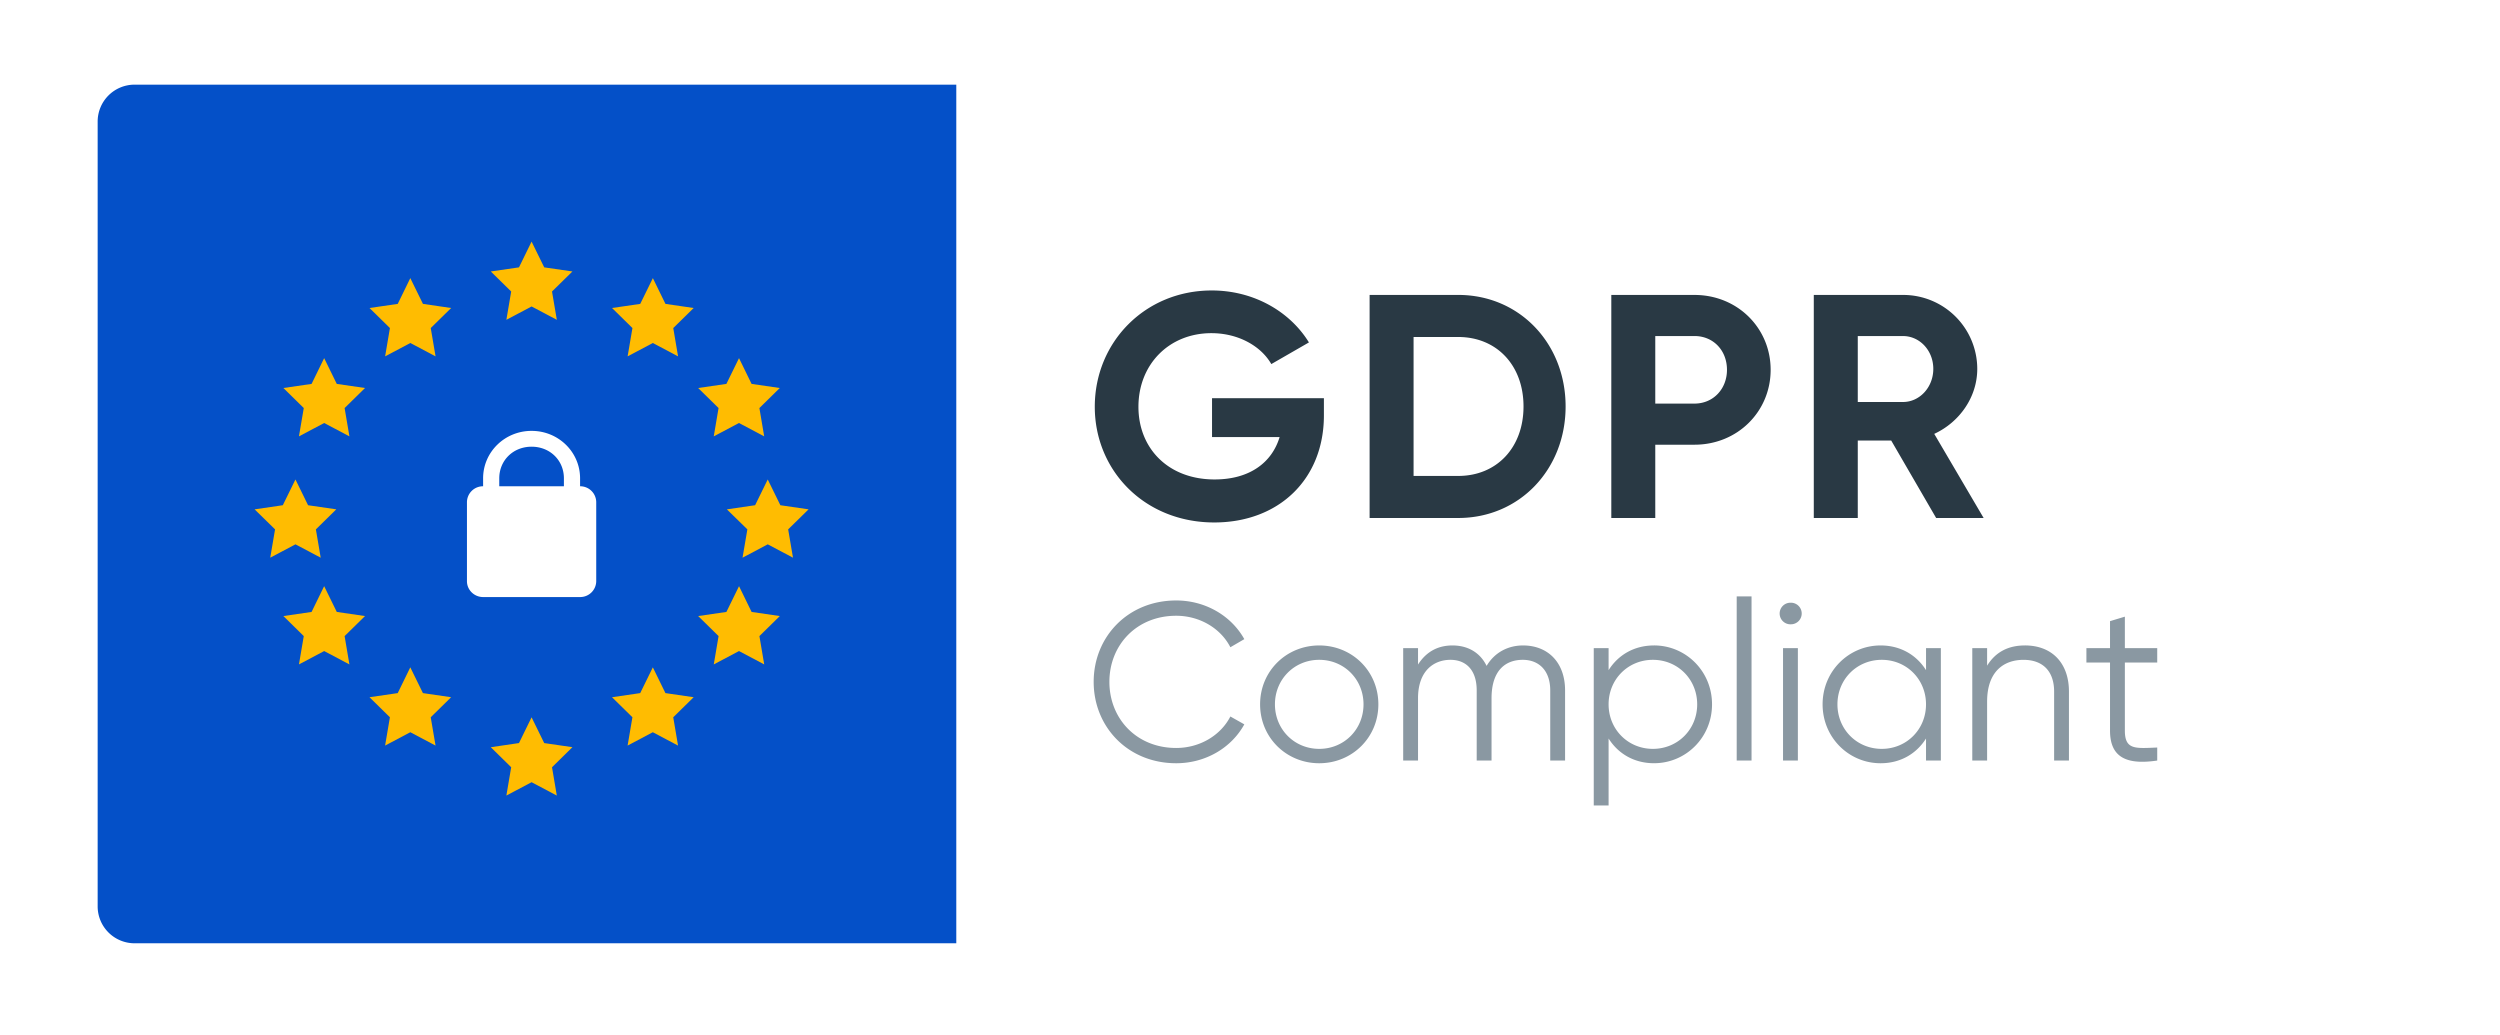 <svg width="128" height="53" fill="none" xmlns="http://www.w3.org/2000/svg"><g filter="url(#a)"><path d="M121.759 0H6.891A1.89 1.89 0 0 0 5 1.89v40.181a1.89 1.89 0 0 0 1.89 1.891h114.87a1.89 1.89 0 0 0 1.891-1.89V1.89A1.89 1.89 0 0 0 121.759 0z" fill="#fff"/><path d="M60.22 34.744c1.509 0 2.832-.794 3.489-1.991l-.714-.403c-.495.967-1.566 1.612-2.774 1.612-2.038 0-3.42-1.508-3.42-3.385 0-1.876 1.382-3.384 3.42-3.384 1.208 0 2.279.645 2.774 1.612l.714-.415c-.668-1.197-1.992-1.98-3.488-1.98-2.475 0-4.225 1.865-4.225 4.167 0 2.303 1.75 4.167 4.225 4.167zm7.324 0c1.681 0 3.028-1.312 3.028-3.015 0-1.704-1.347-3.016-3.028-3.016-1.68 0-3.027 1.312-3.027 3.015 0 1.704 1.347 3.016 3.027 3.016zm0-.736c-1.277 0-2.267-1.002-2.267-2.28 0-1.277.99-2.279 2.267-2.279 1.278 0 2.268 1.002 2.268 2.28 0 1.277-.99 2.279-2.268 2.279zm10.435-5.295c-.737 0-1.44.333-1.865 1.047-.322-.668-.944-1.047-1.75-1.047-.69 0-1.312.276-1.761.978v-.84h-.76v5.755h.76v-3.188c0-1.428.829-1.969 1.658-1.969.817 0 1.346.541 1.346 1.566v3.591h.76v-3.188c0-1.428.714-1.969 1.6-1.969.817 0 1.405.541 1.405 1.566v3.591h.76v-3.591c0-1.44-.887-2.302-2.153-2.302zm6.707 0c-1.025 0-1.842.494-2.326 1.266V28.85h-.76v8.057h.76v-3.43c.484.771 1.301 1.266 2.326 1.266 1.623 0 2.97-1.312 2.97-3.015 0-1.704-1.347-3.016-2.97-3.016zm-.058 5.295c-1.278 0-2.268-1.002-2.268-2.28 0-1.277.99-2.279 2.268-2.279 1.278 0 2.268 1.002 2.268 2.28 0 1.277-.99 2.279-2.268 2.279zm4.291.598h.76v-8.403h-.76v8.403zm2.752-6.976a.553.553 0 1 0 0-1.105.553.553 0 0 0 0 1.106zm-.38 6.976h.76v-5.755h-.76v5.755zm7.322-5.755v1.128c-.484-.771-1.301-1.266-2.326-1.266-1.623 0-2.97 1.312-2.97 3.015 0 1.704 1.347 3.016 2.97 3.016 1.025 0 1.842-.495 2.325-1.266v1.128h.76v-5.755h-.76zm-2.268 5.157c-1.278 0-2.268-1.002-2.268-2.28 0-1.277.99-2.279 2.268-2.279 1.278 0 2.267 1.002 2.267 2.28 0 1.277-.99 2.279-2.267 2.279zm7.329-5.295c-.817 0-1.485.31-1.934 1.036v-.898h-.759v5.755h.759V31.59c0-1.542.852-2.14 1.865-2.14 1.002 0 1.566.598 1.566 1.622v3.534h.759v-3.534c0-1.438-.851-2.36-2.256-2.36zm6.776.874v-.736h-1.657v-1.612l-.76.23v1.382h-1.209v.736h1.209v3.488c0 1.382.863 1.761 2.417 1.531v-.667c-1.116.046-1.657.126-1.657-.864v-3.488h1.657z" fill="#8A98A2"/><path d="M6.89 0h42.072v43.962H6.891A1.89 1.89 0 0 1 5 42.072V1.89A1.89 1.89 0 0 1 6.89 0z" fill="#0450C8"/><path d="M27.217 8.036l.647 1.319 1.444.21-1.045 1.026.247 1.45-1.293-.684-1.291.684.247-1.45-1.045-1.026 1.444-.21.645-1.319zm-6.209 1.87l.647 1.319 1.444.211-1.045 1.026.247 1.45-1.291-.684-1.292.684.246-1.45-1.045-1.026 1.445-.211.644-1.32zm-4.411 4.097l.646 1.319 1.446.21-1.045 1.026.246 1.45-1.292-.684-1.292.684.247-1.45-1.044-1.026 1.444-.21.644-1.32zm16.83-4.097l-.647 1.319-1.444.211 1.045 1.026-.247 1.45 1.291-.684 1.292.684-.246-1.45 1.045-1.026-1.445-.211-.645-1.32zm-12.42 19.928l.647 1.319 1.444.211-1.045 1.026.247 1.45-1.291-.684-1.292.684.246-1.45-1.045-1.026 1.445-.211.644-1.319zm12.418 0l-.646 1.319-1.444.211 1.045 1.026-.247 1.45 1.291-.684 1.292.684-.246-1.45 1.045-1.026-1.445-.211-.645-1.319zm4.412-15.831l-.646 1.319-1.446.21 1.045 1.026-.246 1.45 1.292-.684 1.291.684-.246-1.45 1.044-1.026-1.444-.21-.644-1.32zm-21.24 11.675l.646 1.319 1.446.211-1.045 1.026.246 1.45L16.598 29l-1.292.684.247-1.45-1.044-1.026 1.444-.211.644-1.32zm21.241 0l-.646 1.319-1.446.211 1.045 1.026-.246 1.45L37.837 29l1.291.684-.246-1.45 1.044-1.026-1.444-.211-.644-1.32zm1.47-5.464l.647 1.32 1.444.21-1.045 1.026.247 1.45-1.292-.684-1.291.684.247-1.45-1.049-1.025 1.446-.212.646-1.319zm-24.181 0l.646 1.32 1.445.21-1.045 1.026.247 1.45-1.292-.684-1.292.684.247-1.45-1.047-1.025 1.444-.212.647-1.319zm12.09 12.178l.647 1.32 1.444.21-1.045 1.027.246 1.45-1.292-.684-1.291.684.247-1.45-1.045-1.026 1.444-.212.645-1.319z" fill="#FFBC01"/><path d="M27.217 17.727c-1.375 0-2.482 1.084-2.482 2.43v.406a.821.821 0 0 0-.827.81v4.052c0 .446.372.81.827.81H29.7a.821.821 0 0 0 .827-.81v-4.052a.821.821 0 0 0-.827-.81v-.405c0-1.347-1.107-2.431-2.482-2.431zm0 .81c.942 0 1.655.698 1.655 1.62v.406h-3.31v-.405c0-.923.714-1.621 1.655-1.621zm-1.654 4.457a.41.41 0 0 1 .413.405.41.41 0 0 1-.413.405.41.41 0 0 1-.414-.405.41.41 0 0 1 .414-.405zm1.654 0a.41.41 0 0 1 .414.405.41.41 0 0 1-.414.405.41.41 0 0 1-.413-.405.41.41 0 0 1 .413-.405zm1.655 0a.41.41 0 0 1 .413.405.41.41 0 0 1-.413.405.41.41 0 0 1-.414-.405.41.41 0 0 1 .414-.405z" fill="#fff"/><path d="M29.7 22.184h-4.964v2.43H29.7v-2.43z" fill="#fff"/><path fill-rule="evenodd" clip-rule="evenodd" d="M67.784 16.053v.88c0 3.296-2.334 5.483-5.613 5.483-3.573 0-6.118-2.66-6.118-5.923 0-3.312 2.577-5.955 5.988-5.955 2.17 0 4.013 1.093 4.976 2.66l-1.926 1.109c-.521-.914-1.68-1.583-3.067-1.583-2.17 0-3.736 1.6-3.736 3.77 0 2.12 1.517 3.72 3.9 3.72 1.794 0 2.936-.866 3.328-2.17h-3.46v-1.991h5.728zm6.875-5.287c3.15 0 5.5 2.497 5.5 5.71 0 3.215-2.35 5.711-5.5 5.711h-4.535v-11.42h4.535zm0 9.268c1.975 0 3.345-1.452 3.345-3.557s-1.37-3.557-3.345-3.557h-2.284v7.114h2.284zm12.098-9.267c2.203 0 3.9 1.696 3.9 3.834 0 2.137-1.697 3.834-3.9 3.834H84.75v3.752h-2.251v-11.42h4.258zm0 5.563c.963 0 1.664-.75 1.664-1.73 0-.995-.701-1.729-1.664-1.729H84.75v3.46h2.007zm12.374 5.857l-2.3-3.964h-1.713v3.964h-2.252v-11.42h4.569a3.791 3.791 0 0 1 3.801 3.785c0 1.435-.897 2.724-2.203 3.328l2.529 4.307h-2.43zm-4.013-9.316v3.377h2.317c.848 0 1.55-.75 1.55-1.696 0-.947-.702-1.68-1.55-1.68h-2.317z" fill="#293944"/></g><defs><filter id="a" x=".666" y="0" width="127.319" height="52.63" filterUnits="userSpaceOnUse" color-interpolation-filters="sRGB"><feFlood flood-opacity="0" result="BackgroundImageFix"/><feColorMatrix in="SourceAlpha" values="0 0 0 0 0 0 0 0 0 0 0 0 0 0 0 0 0 0 127 0"/><feOffset dy="4.334"/><feGaussianBlur stdDeviation="2.167"/><feColorMatrix values="0 0 0 0 0.917 0 0 0 0 0.908 0 0 0 0 0.908 0 0 0 0.25 0"/><feBlend in2="BackgroundImageFix" result="effect1_dropShadow"/><feBlend in="SourceGraphic" in2="effect1_dropShadow" result="shape"/></filter></defs></svg>